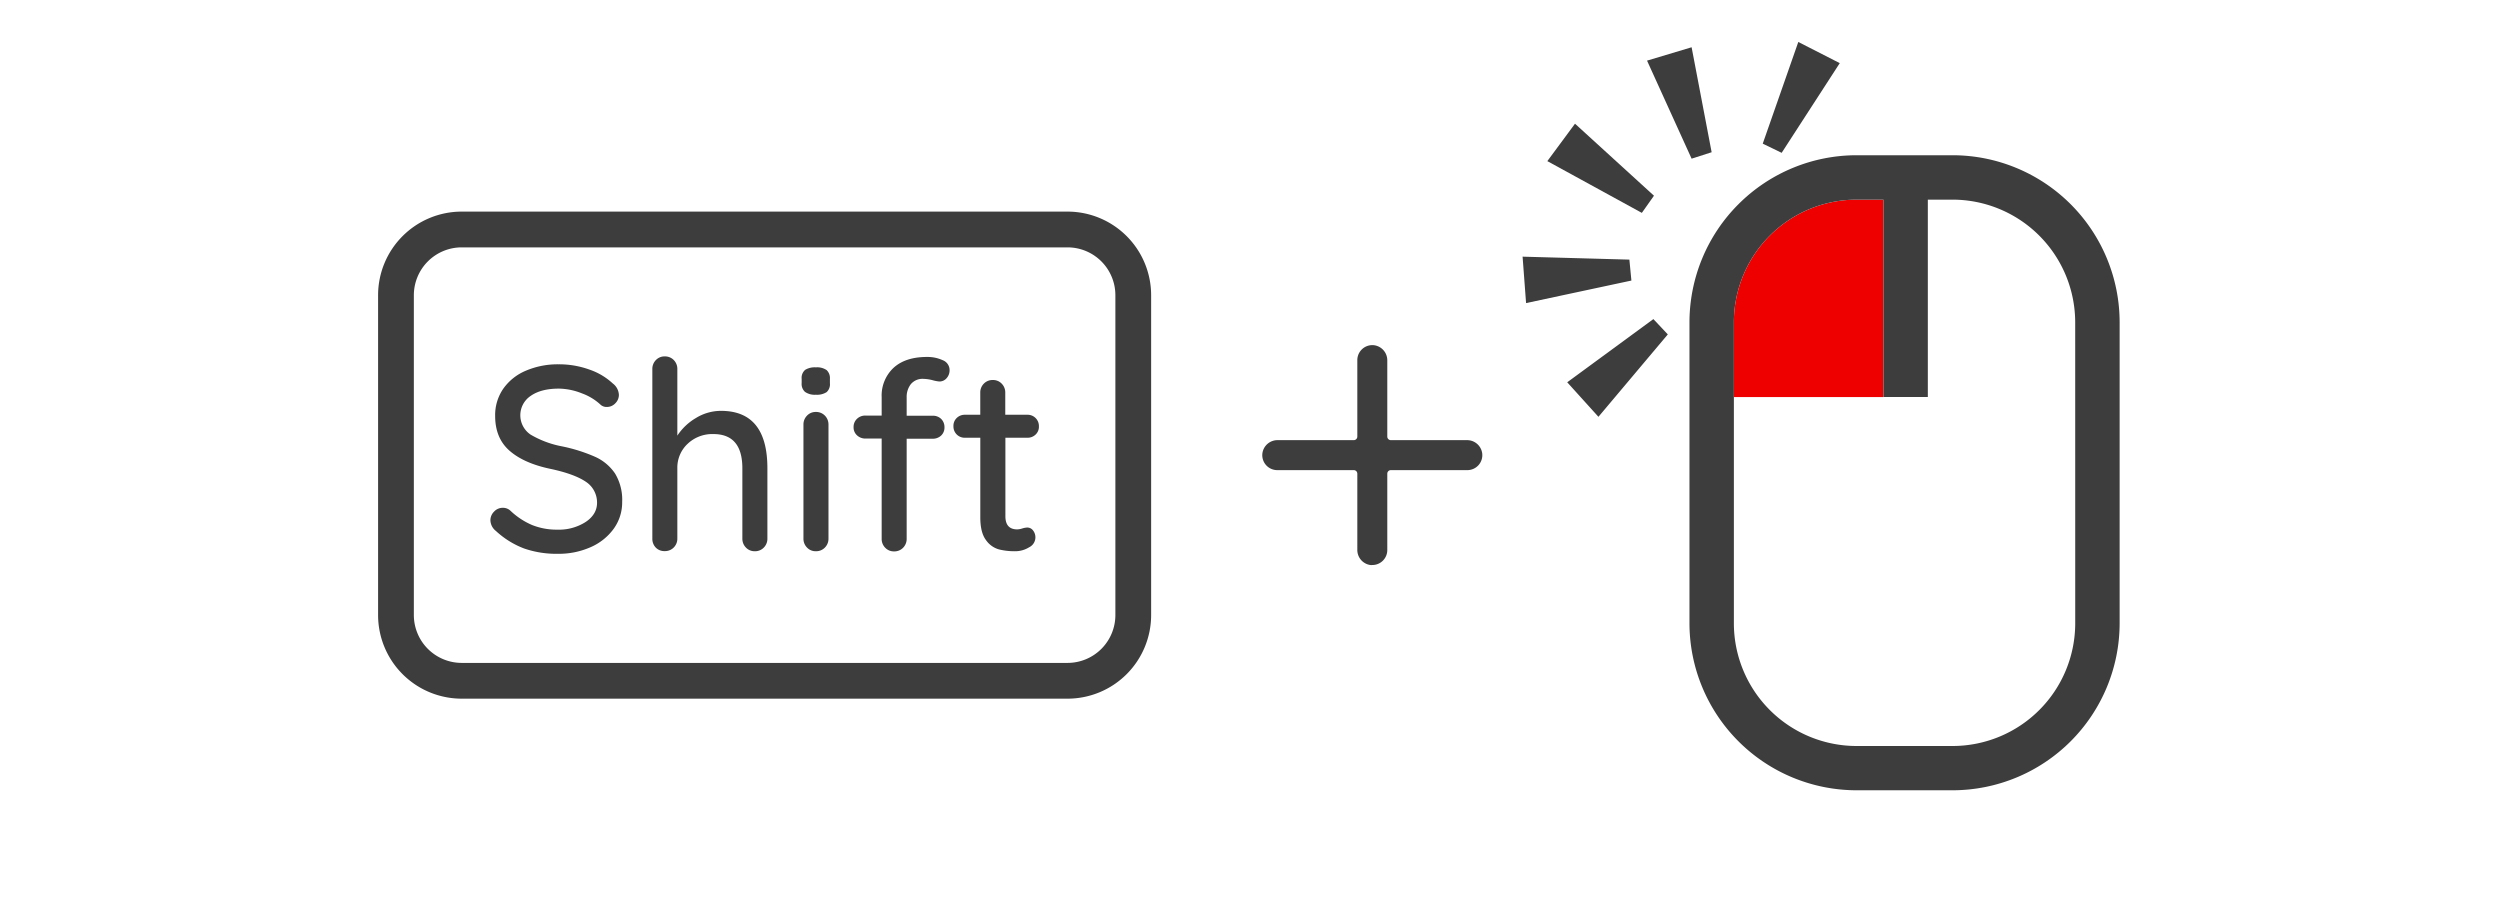 <svg xmlns="http://www.w3.org/2000/svg" viewBox="0 0 769 280"  xmlns:v="https://vecta.io/nano"><path d="M328.39 214.91H142a25.73 25.73 0 0 1-25.7-25.71V90.8A25.73 25.73 0 0 1 142 65.09h186.39a25.73 25.73 0 0 1 25.7 25.71v98.4a25.73 25.73 0 0 1-25.7 25.71zM142 76.09a14.73 14.73 0 0 0-14.7 14.71v98.4a14.73 14.73 0 0 0 14.7 14.71h186.39a14.72 14.72 0 0 0 14.7-14.71V90.8a14.72 14.72 0 0 0-14.7-14.71zm19.21 92.62a26.57 26.57 0 0 1-8.66-5.38 4.33 4.33 0 0 1-1.7-3.33 3.73 3.73 0 0 1 1.13-2.63 3.61 3.61 0 0 1 2.67-1.17 3.35 3.35 0 0 1 2.35.89 22.47 22.47 0 0 0 6.68 4.41 20.3 20.3 0 0 0 7.82 1.42 15.19 15.19 0 0 0 8.63-2.35c2.34-1.56 3.52-3.53 3.52-5.91a7.61 7.61 0 0 0-3.52-6.52q-3.45-2.31-10.49-3.85-8.34-1.69-12.84-5.59-4.5-3.9-4.49-10.77a14.25 14.25 0 0 1 2.51-8.38 16.11 16.11 0 0 1 7-5.55 25 25 0 0 1 10-1.94 27.52 27.52 0 0 1 9.48 1.62 20.06 20.06 0 0 1 7.21 4.29 4.63 4.63 0 0 1 1.86 3.48 3.63 3.63 0 0 1-1.09 2.6 3.55 3.55 0 0 1-2.63 1.13 2.73 2.73 0 0 1-1.87-.65A16.81 16.81 0 0 0 179 121a19.58 19.58 0 0 0-7.13-1.46c-3.61 0-6.49.74-8.62 2.23a7.17 7.17 0 0 0 0 11.94 30 30 0 0 0 9.52 3.57 49.94 49.94 0 0 1 10.23 3.21 14.59 14.59 0 0 1 6.2 5.18 15.56 15.56 0 0 1 2.18 8.67 13.85 13.85 0 0 1-2.63 8.34 17.27 17.27 0 0 1-7.17 5.67 24.13 24.13 0 0 1-10 2 30.27 30.27 0 0 1-10.37-1.64zm74.84-24.66v21.62a3.83 3.83 0 0 1-1.1 2.76 3.71 3.71 0 0 1-2.79 1.13 3.63 3.63 0 0 1-2.71-1.13 3.83 3.83 0 0 1-1.1-2.76v-21.62q0-10.53-8.91-10.53a11 11 0 0 0-7.93 3 10 10 0 0 0-3.16 7.49v21.62a3.82 3.82 0 0 1-1.09 2.76 3.74 3.74 0 0 1-2.8 1.13 3.64 3.64 0 0 1-2.75-1.09 3.87 3.87 0 0 1-1.05-2.8v-52.11a3.83 3.83 0 0 1 1.09-2.76 3.63 3.63 0 0 1 2.71-1.13 3.74 3.74 0 0 1 2.8 1.13 3.83 3.83 0 0 1 1.09 2.76V134a17.3 17.3 0 0 1 5.67-5.39 14.7 14.7 0 0 1 7.77-2.23q14.27.01 14.26 17.67zm11.54-23.53a3.32 3.32 0 0 1-1-2.71v-1.3a3.2 3.2 0 0 1 1.09-2.75A5.66 5.66 0 0 1 251 113a5.08 5.08 0 0 1 3.28.85 3.37 3.37 0 0 1 1 2.71v1.3a3.26 3.26 0 0 1-1 2.75 5.46 5.46 0 0 1-3.32.81 5.2 5.2 0 0 1-3.37-.9zm6.15 47.91a3.73 3.73 0 0 1-2.79 1.13 3.61 3.61 0 0 1-2.71-1.13 3.83 3.83 0 0 1-1.1-2.76v-35.06a3.84 3.84 0 0 1 1.1-2.76 3.61 3.61 0 0 1 2.71-1.13 3.73 3.73 0 0 1 2.79 1.13 3.84 3.84 0 0 1 1.1 2.76v35.06a3.83 3.83 0 0 1-1.1 2.76zm26.4-50.22a6.36 6.36 0 0 0-1.25 4v5.67h8a3.58 3.58 0 0 1 2.63 1 3.5 3.5 0 0 1 1 2.56 3.35 3.35 0 0 1-1 2.51 3.68 3.68 0 0 1-2.63 1h-8v30.77a3.86 3.86 0 0 1-1.09 2.76 3.74 3.74 0 0 1-2.8 1.13 3.63 3.63 0 0 1-2.71-1.13 3.82 3.82 0 0 1-1.09-2.76V134.9h-5a3.72 3.72 0 0 1-2.59-1 3.28 3.28 0 0 1-1.05-2.51 3.42 3.42 0 0 1 1.05-2.56 3.62 3.62 0 0 1 2.59-1h5v-5.67a11.68 11.68 0 0 1 3.64-9q3.65-3.36 10.29-3.36a11.2 11.2 0 0 1 4.86 1 3.25 3.25 0 0 1 2.1 3 3.61 3.61 0 0 1-.93 2.55 2.9 2.9 0 0 1-2.23 1 11.89 11.89 0 0 1-1.78-.32 12.16 12.16 0 0 0-3.08-.49 4.67 4.67 0 0 0-3.93 1.67zm29.12 16.44v24.14q0 4.05 3.65 4.05a5.74 5.74 0 0 0 1.53-.28 5.89 5.89 0 0 1 1.54-.29 2.22 2.22 0 0 1 1.78.89 3.41 3.41 0 0 1-1.21 5.19 8.07 8.07 0 0 1-4.37 1.21 20.17 20.17 0 0 1-4.9-.56 7.26 7.26 0 0 1-4-2.88c-1.16-1.54-1.74-3.87-1.74-7v-24.47h-4.7a3.45 3.45 0 0 1-3.56-3.56 3.32 3.32 0 0 1 1-2.51 3.51 3.51 0 0 1 2.55-1h4.7v-6.8a3.83 3.83 0 0 1 1.09-2.76 3.73 3.73 0 0 1 2.79-1.13 3.65 3.65 0 0 1 2.72 1.13 3.83 3.83 0 0 1 1.09 2.76v6.8H316a3.47 3.47 0 0 1 3.57 3.56 3.29 3.29 0 0 1-1 2.51 3.51 3.51 0 0 1-2.55 1zm211.08-85.84l-13.71-30.16 13.71-4.11 6.16 32.29-6.16 1.98zm21.88-4.62l10.94-31.28 12.75 6.51-17.87 27.59-5.82-2.82zm-37.19 21.29l-29.07-15.92 8.51-11.51 24.29 22.15-3.73 5.28zm-3.21 20.82l-32.4 6.93-1.07-14.28 32.85.91.62 6.44zm11.2 16.56l-21.34 25.35-9.6-10.62 26.5-19.44 4.44 4.71z" fill="#3d3d3d"/><path d="M579.35,61.41h-8.29a37.77,37.77,0,0,0-37.72,37.73v23h46Z" fill="#ef0000"/><path d="M600.62 47.75h-29.56a51.44 51.44 0 0 0-51.38 51.39v92.57a51.44 51.44 0 0 0 51.38 51.38h29.56A51.44 51.44 0 0 0 652 191.71V99.14a51.44 51.44 0 0 0-51.38-51.39zm37.72 144a37.76 37.76 0 0 1-37.72 37.72h-29.56a37.76 37.76 0 0 1-37.72-37.72V99.14a37.77 37.77 0 0 1 37.72-37.73h8.29v60.7H593v-60.7h7.61a37.77 37.77 0 0 1 37.72 37.73zm-182.42-52.36a4.68 4.68 0 0 0-4.68-4h-23.42a1.09 1.09 0 0 1-1.09-1.09v-23.42a4.68 4.68 0 0 0-4-4.68 4.62 4.62 0 0 0-5.22 4.57v23.53a1.09 1.09 0 0 1-1.09 1.09H393a4.68 4.68 0 0 0-4.68 4 4.6 4.6 0 0 0 4.57 5.22h23.53a1.09 1.09 0 0 1 1.09 1.09v23.42a4.68 4.68 0 0 0 4 4.68 4 4 0 0 0 .6 0 4.6 4.6 0 0 0 4.62-4.61V145.7a1.09 1.09 0 0 1 1.09-1.09h23.53a4.6 4.6 0 0 0 4.57-5.22z" fill="#3d3d3d"/></svg>